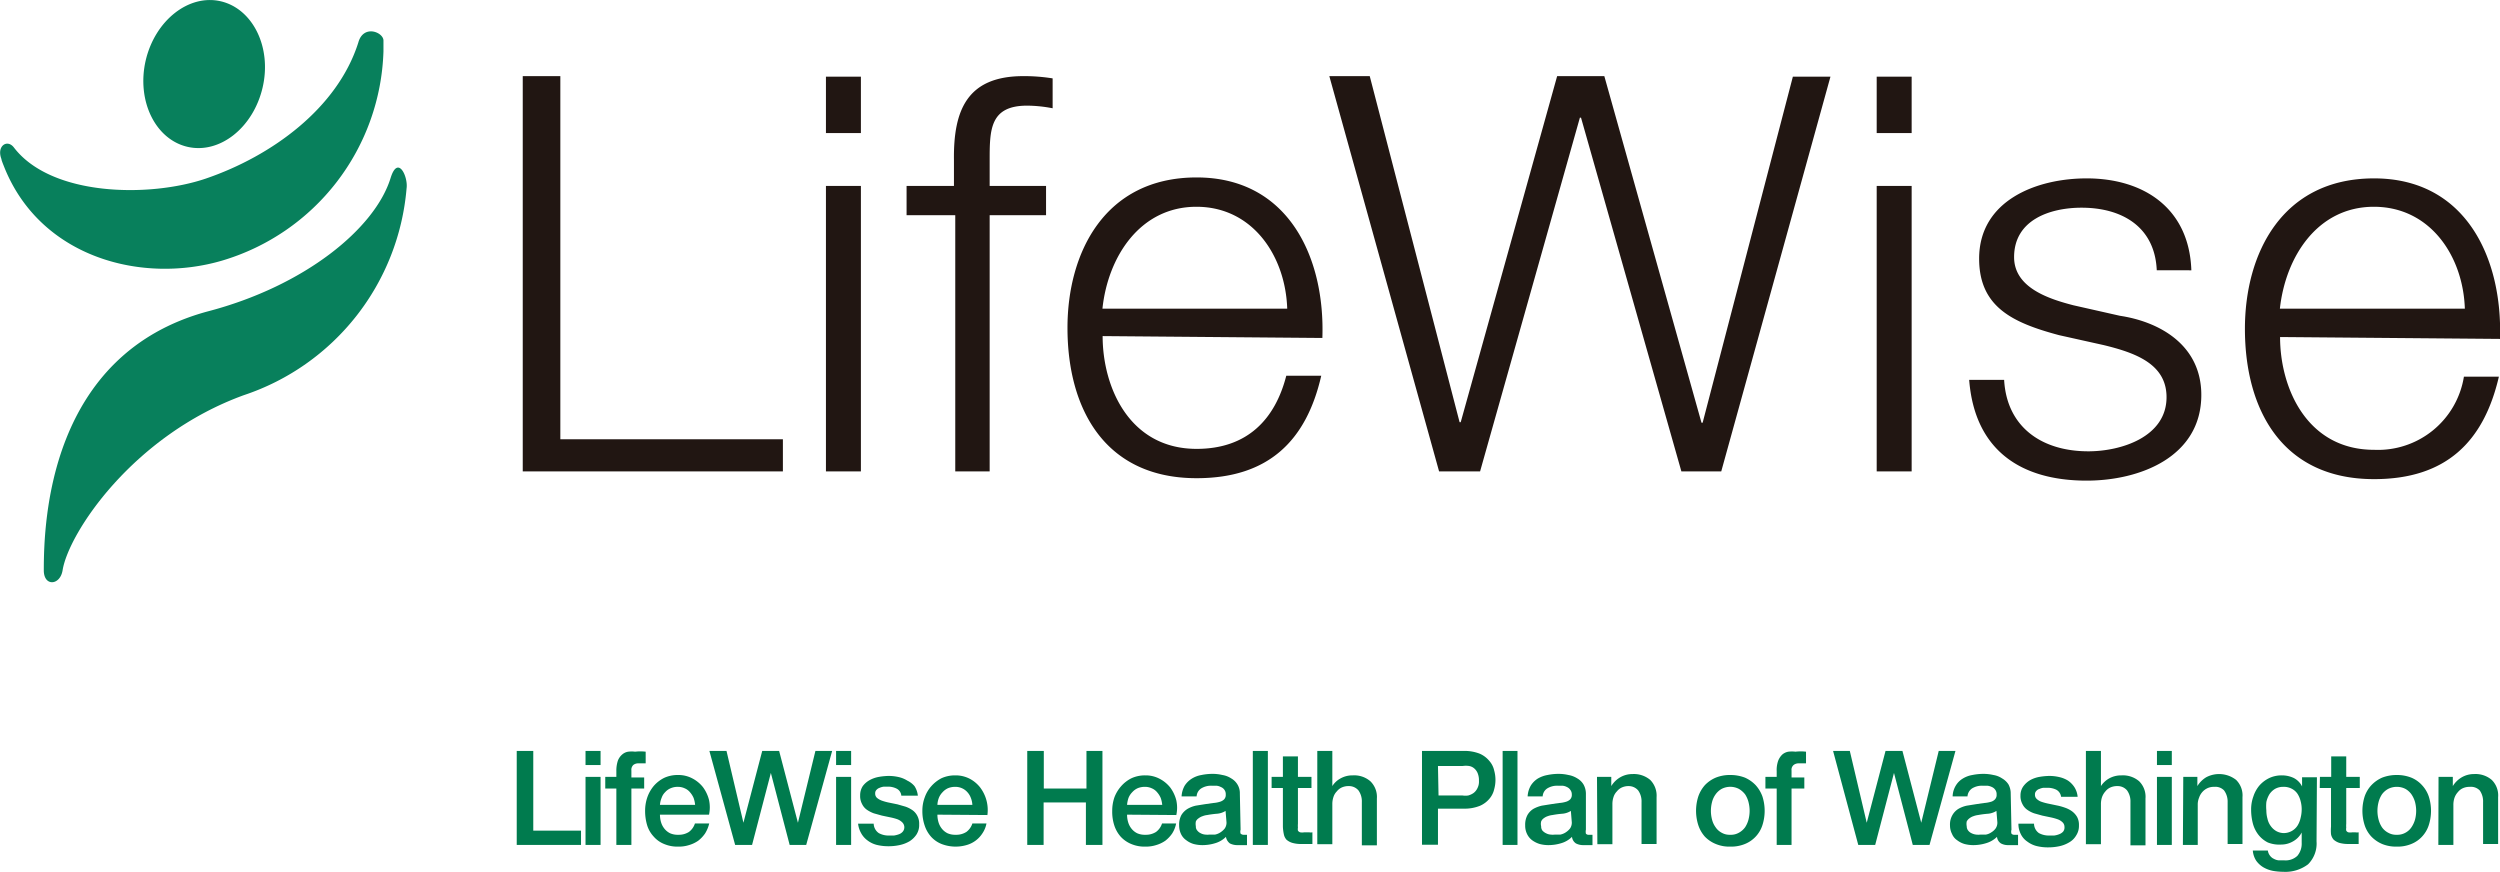 <svg xmlns="http://www.w3.org/2000/svg" viewBox="0 0 133 46.38"><title>LWWA</title><path d="M39.16,37.26H53V35.55H41.16V16.23h-2Zm16.13,0h1.86V22.07H55.29Zm0-18h1.86v-3H55.29ZM67,22.07H64V20.74c0-1.65,0-2.94,2-2.94a7.37,7.37,0,0,1,1.35.14V16.35a9.59,9.59,0,0,0-1.56-.12c-3,0-3.72,1.83-3.69,4.45v1.39H59.58v1.56h2.59V37.26H64V23.63h3ZM81.7,30.16c.15-4.27-1.8-8.54-6.69-8.54s-6.87,4-6.87,8c0,4.33,2,8,6.87,8,3.83,0,5.84-2,6.63-5.45H79.78c-.59,2.3-2.06,3.89-4.77,3.89-3.57,0-5-3.27-5-6ZM70,28.6c.29-2.76,2-5.42,5-5.42s4.74,2.63,4.83,5.42Zm17.91,8.66h2.18L95.4,18.44h.06l5.34,18.82h2.12l5.81-21h-2l-4.8,18.41h-.06L96.7,16.23H94.19L89.06,34.64H89L84.22,16.23H82.07Zm23.28,0h1.86V22.07h-1.86Zm0-18h1.86v-3h-1.86Zm16.74,7.3c-.11-3.3-2.53-4.89-5.57-4.89-2.68,0-5.72,1.18-5.72,4.27,0,2.6,1.83,3.42,4.25,4.07l2.38.53c1.68.41,3.34,1,3.34,2.77,0,2.12-2.42,2.88-4.16,2.88-2.48,0-4.34-1.29-4.48-3.8h-1.86c.29,3.71,2.71,5.36,6.25,5.36,2.83,0,6.1-1.26,6.1-4.56,0-2.65-2.21-3.89-4.33-4.21l-2.48-.56c-1.27-.33-3.15-.92-3.15-2.56,0-2,1.94-2.63,3.59-2.63,2.13,0,3.9,1,4,3.33Zm16.42,3.65c.14-4.27-1.8-8.54-6.7-8.54s-6.87,4-6.87,8c0,4.33,2,8,6.87,8,3.84,0,5.84-2,6.64-5.45h-1.86a4.63,4.63,0,0,1-4.78,3.89c-3.56,0-5-3.27-5-6ZM132.64,28.6c.3-2.76,2-5.42,5-5.42s4.75,2.63,4.84,5.42Z" transform="translate(-11.35 -12.18)" style="fill:#211612;fill-rule:evenodd"/><path d="M32.13,21.65c.39-1.26.94-.06.85.55a12.72,12.72,0,0,1-8.65,11c-5.93,2.15-9.34,7.36-9.65,9.32-.13.81-1,.88-1,0,0-2.66.3-11.49,8.71-13.77C27.56,27.4,31.3,24.34,32.13,21.65Zm-20.7-1c-.28-.7.31-1.1.67-.61,2,2.59,7.2,2.66,10.2,1.64,3.51-1.2,7-3.74,8.11-7.23.27-1,1.36-.55,1.34-.1,0,.19,0,.38,0,.57a12,12,0,0,1-8.57,11.12c-4.26,1.26-9.63-.14-11.58-4.91C11.55,21,11.48,20.84,11.43,20.68ZM19.1,15.4c.5-2.14,2.3-3.55,4-3.15s2.72,2.45,2.22,4.59-2.29,3.55-4,3.15S18.61,17.54,19.1,15.4Z" transform="translate(-11.35 -12.18)" style="fill:#08805c;fill-rule:evenodd"/><path d="M38.84,52.13h.88v4.24h2.54v.76H38.84Z" transform="translate(-11.35 -12.18)" style="fill:#007b4e"/><path d="M42.5,52.13h.8v.75h-.8Zm0,1.38h.8v3.62h-.8Z" transform="translate(-11.35 -12.18)" style="fill:#007b4e"/><path d="M43.55,53.51h.59v-.3a1.71,1.71,0,0,1,.08-.56.81.81,0,0,1,.23-.33.63.63,0,0,1,.32-.15,1.5,1.5,0,0,1,.37,0,2.41,2.41,0,0,1,.56,0v.62l-.16,0h-.21a.44.44,0,0,0-.28.08.35.35,0,0,0-.11.3v.37h.68v.59h-.68v3h-.8v-3h-.59Z" transform="translate(-11.35 -12.18)" style="fill:#007b4e"/><path d="M46.46,55.52a1.4,1.4,0,0,0,.06.41,1,1,0,0,0,.18.34.89.89,0,0,0,.3.24,1,1,0,0,0,.44.08,1,1,0,0,0,.56-.15.9.9,0,0,0,.32-.45h.76a1.79,1.79,0,0,1-.22.53,1.71,1.71,0,0,1-.37.39,1.69,1.69,0,0,1-.49.23,1.77,1.77,0,0,1-.56.08,1.81,1.81,0,0,1-.76-.14,1.45,1.45,0,0,1-.55-.39,1.56,1.56,0,0,1-.35-.6,2.65,2.65,0,0,1-.11-.77,2.19,2.19,0,0,1,.12-.73,1.94,1.94,0,0,1,.35-.61,1.79,1.79,0,0,1,.55-.42,1.7,1.7,0,0,1,.73-.15,1.58,1.58,0,0,1,.76.18,1.75,1.75,0,0,1,.57.47,1.94,1.94,0,0,1,.32.68,1.85,1.85,0,0,1,0,.78ZM48.33,55a1.53,1.53,0,0,0-.08-.37,1.17,1.17,0,0,0-.19-.3.74.74,0,0,0-.28-.21.86.86,0,0,0-.36-.08.92.92,0,0,0-.38.07.81.81,0,0,0-.3.21.77.77,0,0,0-.19.3,1.18,1.18,0,0,0-.09.38Z" transform="translate(-11.35 -12.18)" style="fill:#007b4e"/><path d="M49.09,52.13H50l.9,3.82h0l1-3.82h.9l1,3.82h0l.93-3.82h.89l-1.38,5h-.88l-1-3.83h0l-1,3.83h-.9Z" transform="translate(-11.35 -12.18)" style="fill:#007b4e"/><path d="M55.83,52.13h.8v.75h-.8Zm0,1.38h.8v3.62h-.8Z" transform="translate(-11.35 -12.18)" style="fill:#007b4e"/><path d="M57.83,56a.63.63,0,0,0,.27.5,1.07,1.07,0,0,0,.55.13h.26a1.34,1.34,0,0,0,.27-.07.48.48,0,0,0,.2-.14.36.36,0,0,0,.08-.25.37.37,0,0,0-.12-.25.76.76,0,0,0-.26-.16,3,3,0,0,0-.38-.1l-.43-.09-.43-.12a1.62,1.62,0,0,1-.37-.19.79.79,0,0,1-.26-.31.88.88,0,0,1-.1-.45.89.89,0,0,1,.14-.5,1.14,1.14,0,0,1,.37-.32,1.58,1.58,0,0,1,.49-.17,3.14,3.14,0,0,1,.51-.05,2.35,2.35,0,0,1,.54.06,1.44,1.44,0,0,1,.46.19A1.14,1.14,0,0,1,60,54a1.15,1.15,0,0,1,.18.51H59.3a.46.46,0,0,0-.26-.38,1,1,0,0,0-.47-.1h-.2a.79.79,0,0,0-.22.06.39.39,0,0,0-.17.11.25.25,0,0,0-.07.19.3.3,0,0,0,.1.24.87.87,0,0,0,.27.15,2.8,2.8,0,0,0,.37.1l.44.09.42.12a1.5,1.5,0,0,1,.38.19.83.83,0,0,1,.26.3.88.88,0,0,1,.1.45.93.93,0,0,1-.14.54,1.22,1.22,0,0,1-.38.37,1.77,1.77,0,0,1-.53.2,2.74,2.74,0,0,1-.56.06,2.62,2.62,0,0,1-.64-.07,1.37,1.37,0,0,1-.5-.24,1.17,1.17,0,0,1-.34-.39A1.32,1.32,0,0,1,57,56Z" transform="translate(-11.35 -12.18)" style="fill:#007b4e"/><path d="M61.22,55.52a1.4,1.4,0,0,0,.06.41,1,1,0,0,0,.18.34.89.89,0,0,0,.3.24,1,1,0,0,0,.43.08,1,1,0,0,0,.57-.15.9.9,0,0,0,.32-.45h.75a1.39,1.39,0,0,1-.22.53,1.47,1.47,0,0,1-.85.62,2.08,2.08,0,0,1-1.32-.06,1.49,1.49,0,0,1-.56-.39,1.68,1.68,0,0,1-.34-.6,2.35,2.35,0,0,1-.12-.77,2,2,0,0,1,.13-.73A1.77,1.77,0,0,1,60.9,54a1.87,1.87,0,0,1,.54-.42,1.73,1.73,0,0,1,.73-.15,1.62,1.62,0,0,1,.77.18,1.72,1.72,0,0,1,.56.47,2,2,0,0,1,.33.68,2,2,0,0,1,.05.78ZM63.08,55a1.17,1.17,0,0,0-.08-.37.92.92,0,0,0-.18-.3.83.83,0,0,0-.28-.21.87.87,0,0,0-.37-.08,1,1,0,0,0-.38.07.86.86,0,0,0-.29.21.93.93,0,0,0-.2.3,1.17,1.17,0,0,0-.08.38Z" transform="translate(-11.35 -12.18)" style="fill:#007b4e"/><path d="M66,52.13h.88v2h2.27v-2H70v5h-.88V54.87H66.87v2.26H66Z" transform="translate(-11.35 -12.18)" style="fill:#007b4e"/><path d="M71.31,55.52a1.4,1.4,0,0,0,.06.41,1,1,0,0,0,.18.34.89.89,0,0,0,.3.24,1,1,0,0,0,.44.08,1,1,0,0,0,.56-.15.9.9,0,0,0,.32-.45h.75a1.55,1.55,0,0,1-.21.53,1.71,1.71,0,0,1-.37.39,1.69,1.69,0,0,1-.49.23,1.77,1.77,0,0,1-.56.08,1.81,1.81,0,0,1-.76-.14,1.57,1.57,0,0,1-.56-.39,1.68,1.68,0,0,1-.34-.6,2.35,2.35,0,0,1-.11-.77,2.19,2.19,0,0,1,.12-.73A1.94,1.94,0,0,1,71,54a1.79,1.79,0,0,1,.55-.42,1.7,1.7,0,0,1,.73-.15,1.58,1.58,0,0,1,.76.18,1.75,1.75,0,0,1,.57.47,1.94,1.94,0,0,1,.32.68,1.85,1.85,0,0,1,0,.78ZM73.18,55a1.53,1.53,0,0,0-.08-.37,1.17,1.17,0,0,0-.19-.3.74.74,0,0,0-.28-.21.86.86,0,0,0-.36-.08,1,1,0,0,0-.39.07.86.86,0,0,0-.29.21.93.93,0,0,0-.2.3,1.51,1.51,0,0,0-.08.38Z" transform="translate(-11.35 -12.18)" style="fill:#007b4e"/><path d="M77.35,56.32a.37.37,0,0,0,0,.21s.07.06.15.06h.19v.55l-.11,0-.13,0-.14,0h-.12a.86.86,0,0,1-.41-.09.55.55,0,0,1-.21-.35,1.35,1.35,0,0,1-.58.34,2.27,2.27,0,0,1-.67.1,1.84,1.84,0,0,1-.47-.06,1.2,1.2,0,0,1-.39-.2.83.83,0,0,1-.28-.33,1.08,1.08,0,0,1-.1-.46,1.09,1.09,0,0,1,.12-.55,1,1,0,0,1,.33-.33,1.55,1.55,0,0,1,.44-.17l.5-.08.42-.06a1.59,1.59,0,0,0,.34-.06.55.55,0,0,0,.24-.13.34.34,0,0,0,.09-.26.39.39,0,0,0-.07-.25.4.4,0,0,0-.19-.15.61.61,0,0,0-.24-.07l-.25,0a1,1,0,0,0-.55.14.54.54,0,0,0-.25.43h-.8a1.28,1.28,0,0,1,.17-.58,1.22,1.22,0,0,1,.38-.37,1.42,1.42,0,0,1,.51-.19,2.88,2.88,0,0,1,.59-.06,2.24,2.24,0,0,1,.52.06,1.21,1.21,0,0,1,.47.18.92.92,0,0,1,.33.32.88.88,0,0,1,.13.49Zm-.8-1a1,1,0,0,1-.45.15,5.15,5.15,0,0,0-.53.07.94.94,0,0,0-.24.06.7.7,0,0,0-.21.11.41.41,0,0,0-.15.17.67.67,0,0,0,0,.26.31.31,0,0,0,.08.23.49.49,0,0,0,.18.14.61.61,0,0,0,.24.07,1,1,0,0,0,.23,0l.29,0a.81.81,0,0,0,.29-.12.93.93,0,0,0,.23-.21.55.55,0,0,0,.09-.32Z" transform="translate(-11.35 -12.18)" style="fill:#007b4e"/><path d="M78,52.13h.8v5H78Z" transform="translate(-11.35 -12.18)" style="fill:#007b4e"/><path d="M79,53.51h.6V52.42h.8v1.09h.72v.59H80.4V56a1.34,1.34,0,0,0,0,.21.43.43,0,0,0,0,.16.23.23,0,0,0,.12.09.58.58,0,0,0,.21,0H81a.47.47,0,0,0,.17,0v.62l-.26,0H80.6a1.66,1.66,0,0,1-.5-.06.83.83,0,0,1-.31-.17.61.61,0,0,1-.14-.29,2.3,2.3,0,0,1-.05-.4V54.1H79Z" transform="translate(-11.35 -12.18)" style="fill:#007b4e"/><path d="M81.43,52.13h.8V54h0a1.17,1.17,0,0,1,.44-.41,1.28,1.28,0,0,1,.65-.16,1.31,1.31,0,0,1,.93.31,1.16,1.16,0,0,1,.35.92v2.49h-.8V54.85a1,1,0,0,0-.18-.62A.66.66,0,0,0,83.1,54a.86.86,0,0,0-.36.07.71.71,0,0,0-.27.21.75.75,0,0,0-.18.3,1.15,1.15,0,0,0-.06.37v2.14h-.8Z" transform="translate(-11.35 -12.18)" style="fill:#007b4e"/><path d="M87,52.13h2.21a2.19,2.19,0,0,1,.87.15,1.38,1.38,0,0,1,.51.39,1.13,1.13,0,0,1,.25.5,1.86,1.86,0,0,1,0,1,1.18,1.18,0,0,1-.25.5,1.36,1.36,0,0,1-.51.38,2.19,2.19,0,0,1-.87.15H87.85v1.92H87Zm.88,2.37h1.28a1,1,0,0,0,.3,0,.9.9,0,0,0,.28-.13.67.67,0,0,0,.21-.26.75.75,0,0,0,.08-.39,1,1,0,0,0-.07-.41.67.67,0,0,0-.18-.25.56.56,0,0,0-.28-.13,1.15,1.15,0,0,0-.33,0H87.85Z" transform="translate(-11.35 -12.18)" style="fill:#007b4e"/><path d="M91.29,52.13h.79v5h-.79Z" transform="translate(-11.35 -12.18)" style="fill:#007b4e"/><path d="M95.72,56.32a.51.51,0,0,0,0,.21.18.18,0,0,0,.16.06h.19v.55l-.11,0-.13,0-.14,0H95.6a.83.83,0,0,1-.41-.09.48.48,0,0,1-.21-.35,1.35,1.35,0,0,1-.58.34,2.32,2.32,0,0,1-.67.1,1.78,1.78,0,0,1-.47-.06,1.36,1.36,0,0,1-.4-.2.89.89,0,0,1-.27-.33,1,1,0,0,1-.1-.46,1.09,1.09,0,0,1,.12-.55.92.92,0,0,1,.32-.33,1.74,1.74,0,0,1,.45-.17l.5-.08.41-.06a1.58,1.58,0,0,0,.35-.06.55.55,0,0,0,.24-.13.34.34,0,0,0,.09-.26.39.39,0,0,0-.08-.25.43.43,0,0,0-.18-.15.61.61,0,0,0-.24-.07l-.25,0a1,1,0,0,0-.55.14.54.54,0,0,0-.25.43h-.8a1.28,1.28,0,0,1,.17-.58,1.19,1.19,0,0,1,.37-.37,1.55,1.55,0,0,1,.52-.19,2.88,2.88,0,0,1,.59-.06,2.31,2.31,0,0,1,.52.06,1.28,1.28,0,0,1,.47.18.92.92,0,0,1,.33.32,1,1,0,0,1,.13.49Zm-.8-1a1,1,0,0,1-.45.15,4.81,4.81,0,0,0-.53.07,1,1,0,0,0-.25.06.7.7,0,0,0-.21.11.39.39,0,0,0-.14.17.53.53,0,0,0,0,.26.35.35,0,0,0,.07.23.62.62,0,0,0,.19.14.61.61,0,0,0,.24.07.93.93,0,0,0,.23,0l.29,0a.81.81,0,0,0,.29-.12.93.93,0,0,0,.23-.21.55.55,0,0,0,.09-.32Z" transform="translate(-11.35 -12.18)" style="fill:#007b4e"/><path d="M96.31,53.51h.76V54h0a1.35,1.35,0,0,1,.48-.47,1.29,1.29,0,0,1,.65-.17,1.35,1.35,0,0,1,.94.31,1.19,1.19,0,0,1,.34.92v2.49h-.8V54.85a1,1,0,0,0-.18-.62A.66.66,0,0,0,98,54a.86.86,0,0,0-.36.07.71.71,0,0,0-.27.21.75.75,0,0,0-.18.3,1.15,1.15,0,0,0-.06.37v2.14h-.8Z" transform="translate(-11.35 -12.18)" style="fill:#007b4e"/><path d="M103.4,57.22a1.86,1.86,0,0,1-.77-.14,1.69,1.69,0,0,1-.58-.39,1.74,1.74,0,0,1-.35-.61,2.5,2.5,0,0,1,0-1.53,1.79,1.79,0,0,1,.35-.6,1.72,1.72,0,0,1,.58-.4,2,2,0,0,1,.77-.14,2.13,2.13,0,0,1,.78.14,1.78,1.78,0,0,1,.57.4,1.81,1.81,0,0,1,.36.6,2.5,2.5,0,0,1,0,1.53,1.61,1.61,0,0,1-.93,1A1.94,1.94,0,0,1,103.4,57.22Zm0-.63a.85.85,0,0,0,.46-.11,1,1,0,0,0,.33-.29,1.38,1.38,0,0,0,.18-.41,1.84,1.84,0,0,0,.06-.47,1.88,1.88,0,0,0-.06-.46,1.38,1.38,0,0,0-.18-.41,1.15,1.15,0,0,0-.33-.29,1,1,0,0,0-.92,0,1,1,0,0,0-.32.29,1.18,1.18,0,0,0-.19.41,1.88,1.88,0,0,0-.06.46,1.84,1.84,0,0,0,.06.47,1.18,1.18,0,0,0,.19.41.89.89,0,0,0,.32.29A.85.85,0,0,0,103.4,56.59Z" transform="translate(-11.35 -12.18)" style="fill:#007b4e"/><path d="M105.27,53.51h.6v-.3a1.48,1.48,0,0,1,.08-.56.91.91,0,0,1,.22-.33.67.67,0,0,1,.32-.15,1.58,1.58,0,0,1,.38,0,2.48,2.48,0,0,1,.56,0v.62l-.17,0h-.2a.44.44,0,0,0-.28.08.33.33,0,0,0-.12.3v.37h.68v.59h-.68v3h-.79v-3h-.6Z" transform="translate(-11.35 -12.18)" style="fill:#007b4e"/><path d="M108.87,52.13h.89l.9,3.82h0l1-3.82h.9l1,3.82h0l.93-3.82h.89l-1.38,5h-.89l-1-3.83h0l-1,3.83h-.9Z" transform="translate(-11.35 -12.18)" style="fill:#007b4e"/><path d="M118.36,56.32a.37.37,0,0,0,0,.21.18.18,0,0,0,.15.06h.2v.55l-.11,0-.14,0-.14,0h-.12a.79.79,0,0,1-.4-.09.48.48,0,0,1-.21-.35,1.39,1.39,0,0,1-.59.34,2.27,2.27,0,0,1-.67.1,1.84,1.84,0,0,1-.47-.06,1.2,1.2,0,0,1-.39-.2.73.73,0,0,1-.27-.33,1,1,0,0,1-.11-.46,1,1,0,0,1,.13-.55.92.92,0,0,1,.32-.33,1.5,1.5,0,0,1,.45-.17l.5-.08.41-.06a1.7,1.7,0,0,0,.35-.06.47.47,0,0,0,.23-.13.34.34,0,0,0,.09-.26.39.39,0,0,0-.07-.25.43.43,0,0,0-.18-.15.73.73,0,0,0-.24-.07l-.26,0a1,1,0,0,0-.55.14.56.56,0,0,0-.25.43h-.79a1.17,1.17,0,0,1,.17-.58,1.09,1.09,0,0,1,.37-.37,1.42,1.42,0,0,1,.51-.19,3,3,0,0,1,.59-.06,2.39,2.39,0,0,1,.53.06,1.17,1.17,0,0,1,.46.18,1,1,0,0,1,.34.32,1,1,0,0,1,.12.49Zm-.8-1a1,1,0,0,1-.44.15,5,5,0,0,0-.54.07,1.05,1.05,0,0,0-.24.06.7.7,0,0,0-.21.11.5.5,0,0,0-.15.17.67.67,0,0,0,0,.26.36.36,0,0,0,.08.23.49.49,0,0,0,.18.14.73.73,0,0,0,.24.07,1.06,1.06,0,0,0,.24,0l.28,0a.74.74,0,0,0,.29-.12.78.78,0,0,0,.23-.21.55.55,0,0,0,.09-.32Z" transform="translate(-11.35 -12.18)" style="fill:#007b4e"/><path d="M119.56,56a.62.62,0,0,0,.26.5,1.1,1.1,0,0,0,.56.13h.25a1.07,1.07,0,0,0,.27-.07.52.52,0,0,0,.21-.14.35.35,0,0,0,.07-.25.33.33,0,0,0-.11-.25.72.72,0,0,0-.27-.16,2.8,2.8,0,0,0-.37-.1l-.43-.09-.43-.12a1.43,1.43,0,0,1-.37-.19.79.79,0,0,1-.26-.31.88.88,0,0,1-.1-.45A.82.82,0,0,1,119,54a1.22,1.22,0,0,1,.36-.32,1.58,1.58,0,0,1,.49-.17,3.26,3.26,0,0,1,.52-.05,2.26,2.26,0,0,1,.53.06,1.5,1.5,0,0,1,.47.19,1.26,1.26,0,0,1,.34.35,1.14,1.14,0,0,1,.17.51H121a.5.5,0,0,0-.26-.38,1.06,1.06,0,0,0-.48-.1h-.2a.73.73,0,0,0-.21.06.34.34,0,0,0-.17.11.25.25,0,0,0-.07.19.3.3,0,0,0,.1.24.71.71,0,0,0,.26.15,3,3,0,0,0,.38.1l.43.09a3,3,0,0,1,.43.12,1.43,1.43,0,0,1,.37.19,1,1,0,0,1,.27.3.88.88,0,0,1,.1.45.93.93,0,0,1-.15.54,1,1,0,0,1-.38.37,1.71,1.71,0,0,1-.52.2,2.76,2.76,0,0,1-.57.06,2.48,2.48,0,0,1-.63-.07,1.37,1.37,0,0,1-.5-.24,1,1,0,0,1-.34-.39,1.19,1.19,0,0,1-.13-.56Z" transform="translate(-11.35 -12.18)" style="fill:#007b4e"/><path d="M122.32,52.13h.8V54h0a1.25,1.25,0,0,1,.44-.41,1.31,1.31,0,0,1,.65-.16,1.33,1.33,0,0,1,.94.31,1.16,1.16,0,0,1,.34.92v2.49h-.8V54.85a1,1,0,0,0-.18-.62A.65.65,0,0,0,124,54a.87.87,0,0,0-.37.07.71.71,0,0,0-.27.21.89.89,0,0,0-.18.3,1.15,1.15,0,0,0-.06.37v2.14h-.8Z" transform="translate(-11.35 -12.18)" style="fill:#007b4e"/><path d="M126.1,52.13h.79v.75h-.79Zm0,1.38h.79v3.62h-.79Z" transform="translate(-11.35 -12.18)" style="fill:#007b4e"/><path d="M127.5,53.51h.75V54h0a1.41,1.41,0,0,1,.47-.47,1.47,1.47,0,0,1,1.59.14,1.16,1.16,0,0,1,.34.92v2.49h-.79V54.85a1,1,0,0,0-.19-.62.64.64,0,0,0-.52-.19.8.8,0,0,0-.36.07.83.83,0,0,0-.28.21.87.87,0,0,0-.17.3.94.94,0,0,0-.07.37v2.14h-.79Z" transform="translate(-11.35 -12.18)" style="fill:#007b4e"/><path d="M134.59,56.94a1.56,1.56,0,0,1-.45,1.22,2,2,0,0,1-1.32.4,3.31,3.31,0,0,1-.55-.05,1.63,1.63,0,0,1-.51-.19,1.27,1.27,0,0,1-.38-.35,1.15,1.15,0,0,1-.18-.54h.8a.56.56,0,0,0,.12.28.53.53,0,0,0,.2.16.67.67,0,0,0,.25.08l.3,0a.91.91,0,0,0,.7-.24,1,1,0,0,0,.23-.69v-.55h0a1.16,1.16,0,0,1-.46.47,1.23,1.23,0,0,1-.62.17A1.65,1.65,0,0,1,132,57a1.48,1.48,0,0,1-.51-.42,1.68,1.68,0,0,1-.29-.6,2.94,2.94,0,0,1-.09-.74,2,2,0,0,1,.12-.69,1.73,1.73,0,0,1,.32-.58,1.65,1.65,0,0,1,.51-.39,1.52,1.52,0,0,1,.69-.15,1.46,1.46,0,0,1,.63.14,1,1,0,0,1,.44.45h0v-.49h.79Zm-1.77-.44a.88.88,0,0,0,.45-.11.86.86,0,0,0,.31-.29,1.29,1.29,0,0,0,.16-.4,1.88,1.88,0,0,0,.06-.46,1.63,1.63,0,0,0-.06-.45,1.25,1.25,0,0,0-.17-.39.83.83,0,0,0-.3-.26.91.91,0,0,0-.45-.1.87.87,0,0,0-.44.11.93.93,0,0,0-.3.29,1.35,1.35,0,0,0-.16.41,2.3,2.3,0,0,0,0,.45,1.67,1.67,0,0,0,.06.44,1,1,0,0,0,.17.38.94.94,0,0,0,.29.27A.86.86,0,0,0,132.82,56.5Z" transform="translate(-11.35 -12.18)" style="fill:#007b4e"/><path d="M134.77,53.51h.6V52.42h.8v1.09h.72v.59h-.72V56a1.34,1.34,0,0,0,0,.21.43.43,0,0,0,0,.16.2.2,0,0,0,.11.09.66.66,0,0,0,.21,0h.17a.51.51,0,0,0,.17,0v.62l-.26,0h-.26a1.78,1.78,0,0,1-.51-.06.87.87,0,0,1-.3-.17.61.61,0,0,1-.14-.29,2.3,2.3,0,0,1,0-.4V54.1h-.6Z" transform="translate(-11.35 -12.18)" style="fill:#007b4e"/><path d="M138.86,57.22a1.94,1.94,0,0,1-.78-.14,1.75,1.75,0,0,1-.57-.39,1.62,1.62,0,0,1-.36-.61,2.5,2.5,0,0,1,0-1.53,1.66,1.66,0,0,1,.36-.6,1.78,1.78,0,0,1,.57-.4,2.13,2.13,0,0,1,.78-.14,2.07,2.07,0,0,1,.77.14,1.58,1.58,0,0,1,.57.4,1.66,1.66,0,0,1,.36.6,2.5,2.5,0,0,1,0,1.53,1.62,1.62,0,0,1-.36.61,1.56,1.56,0,0,1-.57.39A1.89,1.89,0,0,1,138.86,57.22Zm0-.63a.87.87,0,0,0,.46-.11.89.89,0,0,0,.32-.29,1.4,1.4,0,0,0,.19-.41,1.84,1.84,0,0,0,.06-.47,1.88,1.88,0,0,0-.06-.46,1.4,1.4,0,0,0-.19-.41,1,1,0,0,0-.32-.29,1,1,0,0,0-.46-.11,1,1,0,0,0-.46.11,1,1,0,0,0-.33.29,1.38,1.38,0,0,0-.18.41,1.88,1.88,0,0,0-.06.46,1.84,1.84,0,0,0,.06.47,1.38,1.38,0,0,0,.18.41.92.92,0,0,0,.33.29A.85.85,0,0,0,138.86,56.59Z" transform="translate(-11.35 -12.18)" style="fill:#007b4e"/><path d="M141.08,53.51h.76V54h0a1.35,1.35,0,0,1,.48-.47,1.29,1.29,0,0,1,.65-.17,1.33,1.33,0,0,1,.94.31,1.16,1.16,0,0,1,.34.92v2.49h-.8V54.85a1,1,0,0,0-.18-.62.65.65,0,0,0-.52-.19.87.87,0,0,0-.37.07.71.71,0,0,0-.27.21.89.89,0,0,0-.18.3,1.15,1.15,0,0,0-.06.37v2.14h-.8Z" transform="translate(-11.35 -12.18)" style="fill:#007b4e"/></svg>